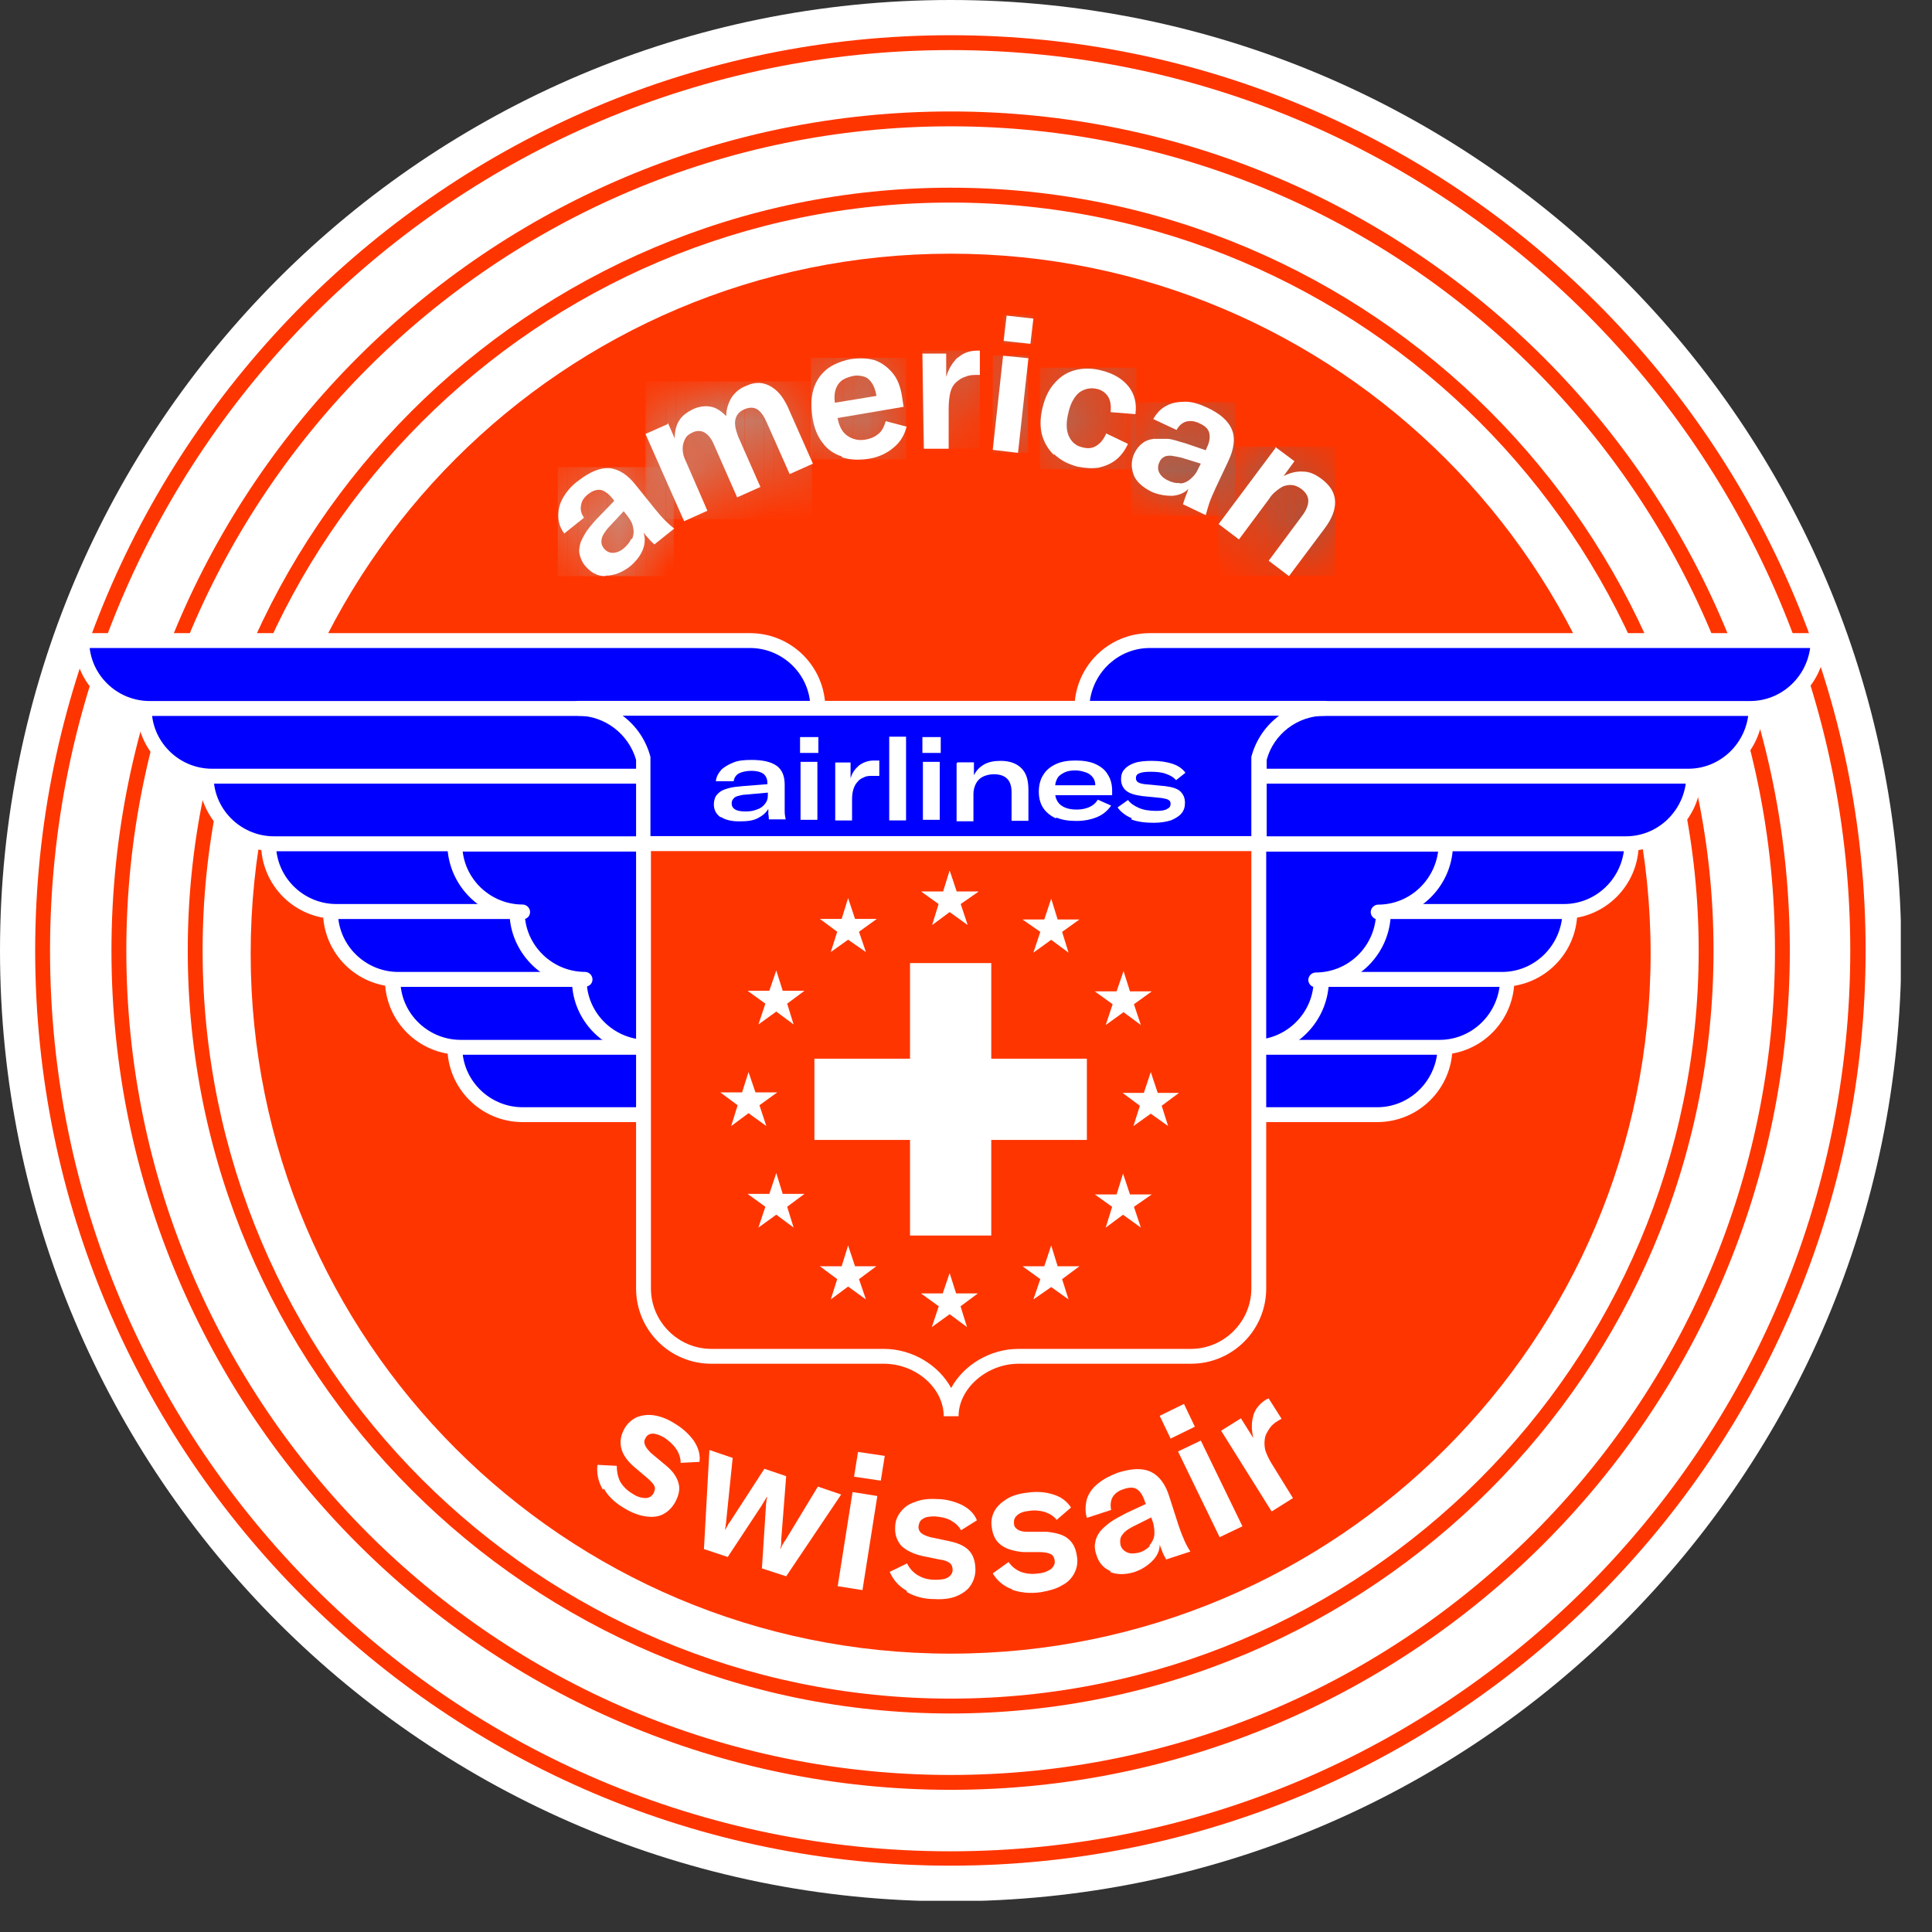 <svg width="39" height="39" viewBox="0 0 39 39" fill="none" xmlns="http://www.w3.org/2000/svg">
<rect x="0" y="0" width="39" height="39" fill="#333333" stroke="none"/>
<g clip-path="url('#clip0_2195_13302')">
<path d="M19.19 38.38C29.788 38.38 38.38 29.788 38.38 19.19C38.38 8.592 29.788 0 19.19 0C8.592 0 0 8.592 0 19.19C0 29.788 8.592 38.38 19.19 38.38Z" fill="white"></path>
<path d="M19.19 34.589C10.7 34.589 3.79 27.679 3.79 19.189C3.79 10.699 10.69 3.789 19.19 3.789C27.69 3.789 34.59 10.699 34.59 19.189C34.59 27.679 27.68 34.589 19.19 34.589ZM19.19 4.089C10.86 4.089 4.09 10.859 4.09 19.189C4.09 27.519 10.86 34.289 19.19 34.289C27.52 34.289 34.29 27.519 34.29 19.189C34.29 10.859 27.52 4.089 19.19 4.089Z" fill="#FF3500"></path>
<path d="M19.19 36.13C9.85 36.13 2.25 28.53 2.25 19.19C2.25 9.85 9.85 2.25 19.19 2.25C28.53 2.25 36.13 9.85 36.13 19.19C36.13 28.53 28.53 36.13 19.19 36.13ZM19.19 2.55C10.01 2.55 2.55 10.01 2.55 19.19C2.55 28.37 10.01 35.83 19.19 35.83C28.37 35.83 35.83 28.37 35.83 19.19C35.83 10.01 28.36 2.55 19.19 2.55Z" fill="#FF3500"></path>
<path d="M19.19 37.661C9 37.661 0.71 29.371 0.71 19.191C0.71 9.011 9 0.711 19.19 0.711C29.38 0.711 37.66 9.001 37.66 19.181C37.66 29.361 29.37 37.661 19.19 37.661ZM19.19 1.011C9.17 1.011 1.01 9.171 1.01 19.191C1.01 29.211 9.16 37.371 19.18 37.371C29.2 37.371 37.35 29.221 37.35 19.191C37.35 9.161 29.21 1.011 19.19 1.011Z" fill="#FF3500"></path>
<path d="M19.19 33.381C26.994 33.381 33.32 27.055 33.32 19.251C33.32 11.447 26.994 5.121 19.19 5.121C11.386 5.121 5.06 11.447 5.06 19.251C5.06 27.055 11.386 33.381 19.19 33.381Z" fill="#FF3500"></path>
<mask id="mask0_2195_13302" style="mask-type: luminance" maskUnits="userSpaceOnUse" x="11" y="9" width="3" height="3">
<path d="M12.21 11.63C12.05 11.63 11.92 11.55 11.81 11.42C11.75 11.35 11.72 11.27 11.7 11.19C11.68 11.11 11.7 11.03 11.72 10.95C11.75 10.88 11.79 10.8 11.85 10.71C11.91 10.63 11.99 10.53 12.1 10.42L12.4 10.11L12.37 10.07C12.29 9.97 12.21 9.91 12.13 9.89C12.05 9.88 11.97 9.9 11.88 9.97C11.79 10.04 11.74 10.11 11.73 10.2C11.71 10.28 11.73 10.37 11.79 10.45L11.39 10.77C11.31 10.66 11.27 10.54 11.27 10.41C11.27 10.28 11.3 10.16 11.37 10.04C11.44 9.92 11.54 9.8 11.68 9.7C11.91 9.52 12.12 9.44 12.3 9.45C12.49 9.47 12.67 9.58 12.84 9.8L13.21 10.26C13.29 10.36 13.36 10.44 13.43 10.51C13.5 10.58 13.56 10.63 13.61 10.67L13.21 10.99C13.21 10.99 13.13 10.92 13.1 10.88C13.06 10.84 13.03 10.8 12.99 10.75C13.03 10.87 13.02 10.99 12.97 11.11C12.92 11.23 12.83 11.34 12.71 11.44C12.55 11.56 12.39 11.62 12.23 11.62L12.21 11.63ZM12.76 10.88C12.79 10.81 12.8 10.73 12.78 10.65C12.77 10.57 12.73 10.5 12.67 10.42L12.59 10.32L12.31 10.62C12.25 10.68 12.21 10.74 12.18 10.79C12.15 10.84 12.14 10.89 12.14 10.94C12.14 10.99 12.16 11.03 12.19 11.07C12.24 11.13 12.3 11.16 12.37 11.16C12.44 11.16 12.52 11.13 12.59 11.07C12.66 11.01 12.71 10.95 12.74 10.88H12.76Z" fill="white"></path>
</mask>
<g mask="url('#mask0_2195_13302')">
<path d="M12.25 10.32H12.15V11.16H12.25V10.32Z" fill="#B4B3B3"></path>
<path d="M12.45 10.32H12.25V11.16H12.45V10.32Z" fill="#B3B2B2"></path>
<path d="M12.65 10.32H12.45V11.16H12.65V10.32Z" fill="#B2B1B1"></path>
<path d="M12.8 10.32H12.65V11.16H12.8V10.32Z" fill="#B1B0B0"></path>
<path d="M11.46 9.43H11.26V11.63H11.46V9.43Z" fill="#B8B7B7"></path>
<path d="M11.66 9.43H11.46V11.63H11.66V9.43Z" fill="#B7B6B6"></path>
<path d="M11.86 9.43H11.66V11.63H11.86V9.43Z" fill="#B6B5B5"></path>
<path d="M12.06 9.43H11.86V11.63H12.06V9.43Z" fill="#B5B4B4"></path>
<path d="M12.25 9.43H12.05V11.63H12.25V9.43Z" fill="#B4B3B3"></path>
<path d="M12.45 9.43H12.25V11.63H12.45V9.43Z" fill="#B3B2B2"></path>
<path d="M12.65 9.43H12.45V11.63H12.65V9.43Z" fill="#B2B1B1"></path>
<path d="M12.85 9.43H12.65V11.63H12.85V9.43Z" fill="#B1B0B0"></path>
<path d="M13.05 9.43H12.85V11.63H13.05V9.43Z" fill="#B0AFAF"></path>
<path d="M13.25 9.43H13.05V11.63H13.25V9.43Z" fill="#AFAEAE"></path>
<path d="M13.44 9.43H13.24V11.63H13.44V9.43Z" fill="#AEADAD"></path>
<path d="M13.6 9.43H13.44V11.63H13.6V9.43Z" fill="#ADACAC"></path>
</g>
<mask id="mask1_2195_13302" style="mask-type: luminance" maskUnits="userSpaceOnUse" x="13" y="7" width="4" height="4">
<path d="M13.48 8.53L13.62 8.85C13.62 8.7 13.65 8.58 13.71 8.49C13.77 8.39 13.87 8.32 13.99 8.26C14.12 8.2 14.24 8.19 14.35 8.21C14.46 8.23 14.56 8.3 14.66 8.4C14.66 8.25 14.71 8.12 14.77 8.02C14.84 7.92 14.93 7.84 15.06 7.79C15.23 7.71 15.39 7.71 15.54 7.79C15.69 7.87 15.8 8 15.9 8.21L16.41 9.36L15.94 9.57L15.47 8.51C15.41 8.38 15.35 8.3 15.28 8.26C15.21 8.22 15.13 8.22 15.03 8.26C14.96 8.29 14.91 8.33 14.88 8.38C14.85 8.43 14.83 8.5 14.84 8.57C14.84 8.64 14.87 8.72 14.9 8.81L15.35 9.83L14.88 10.04L14.41 8.97C14.36 8.85 14.29 8.77 14.22 8.73C14.15 8.69 14.06 8.69 13.98 8.73C13.91 8.76 13.86 8.8 13.83 8.86C13.8 8.92 13.78 8.98 13.78 9.06C13.78 9.14 13.8 9.22 13.84 9.3L14.28 10.31L13.81 10.521L13.03 8.76L13.48 8.56V8.53Z" fill="white"></path>
</mask>
<g mask="url('#mask1_2195_13302')">
<path d="M13.05 7.699H13.03V10.479H13.05V7.699Z" fill="#B0AFAF"></path>
<path d="M13.25 7.699H13.05V10.479H13.25V7.699Z" fill="#AFAEAE"></path>
<path d="M13.44 7.699H13.24V10.479H13.44V7.699Z" fill="#AEADAD"></path>
<path d="M13.64 7.699H13.44V10.479H13.64V7.699Z" fill="#ADACAC"></path>
<path d="M13.84 7.699H13.64V10.479H13.84V7.699Z" fill="#ACABAB"></path>
<path d="M14.04 7.699H13.84V10.479H14.04V7.699Z" fill="#ABAAAA"></path>
<path d="M14.24 7.699H14.04V10.479H14.24V7.699Z" fill="#AAA9A9"></path>
<path d="M14.43 7.699H14.23V10.479H14.43V7.699Z" fill="#A9A8A8"></path>
<path d="M14.63 7.699H14.43V10.479H14.63V7.699Z" fill="#A8A7A7"></path>
<path d="M14.83 7.699H14.63V10.479H14.83V7.699Z" fill="#A7A6A6"></path>
<path d="M15.03 7.699H14.83V10.479H15.03V7.699Z" fill="#A6A5A5"></path>
<path d="M15.23 7.699H15.03V10.479H15.23V7.699Z" fill="#A5A4A4"></path>
<path d="M15.42 7.699H15.22V10.479H15.42V7.699Z" fill="#A4A3A3"></path>
<path d="M15.62 7.699H15.42V10.479H15.62V7.699Z" fill="#A3A2A2"></path>
<path d="M15.82 7.699H15.62V10.479H15.82V7.699Z" fill="#A2A1A1"></path>
<path d="M16.02 7.699H15.82V10.479H16.02V7.699Z" fill="#A1A0A0"></path>
<path d="M16.22 7.699H16.02V10.479H16.22V7.699Z" fill="#A09F9F"></path>
<path d="M16.39 7.699H16.21V10.479H16.39V7.699Z" fill="#9F9E9E"></path>
</g>
<mask id="mask2_2195_13302" style="mask-type: luminance" maskUnits="userSpaceOnUse" x="16" y="7" width="3" height="3">
<path d="M16.99 9.212C16.83 9.162 16.7 9.072 16.6 8.932C16.5 8.802 16.43 8.632 16.4 8.422C16.37 8.212 16.37 8.032 16.42 7.862C16.47 7.692 16.56 7.562 16.68 7.462C16.8 7.362 16.97 7.292 17.16 7.252C17.35 7.222 17.52 7.232 17.66 7.272C17.8 7.322 17.92 7.412 18.02 7.532C18.12 7.652 18.18 7.812 18.21 8.012L18.24 8.212L16.77 8.462L16.72 8.152L17.69 7.992V7.972C17.67 7.872 17.64 7.792 17.6 7.732C17.56 7.672 17.51 7.622 17.44 7.602C17.37 7.582 17.29 7.572 17.21 7.592C17.12 7.612 17.04 7.642 16.98 7.692C16.92 7.742 16.88 7.812 16.86 7.892C16.84 7.972 16.84 8.062 16.86 8.172L16.91 8.452C16.93 8.552 16.96 8.632 17.01 8.702C17.06 8.772 17.13 8.822 17.21 8.852C17.29 8.882 17.38 8.892 17.48 8.872C17.59 8.852 17.67 8.812 17.74 8.752C17.81 8.692 17.85 8.602 17.88 8.502L18.3 8.612C18.26 8.782 18.17 8.932 18.03 9.042C17.9 9.152 17.73 9.232 17.53 9.262C17.33 9.292 17.15 9.282 17 9.232L16.99 9.212Z" fill="white"></path>
</mask>
<g mask="url('#mask2_2195_13302')">
<path d="M16.42 7.223H16.37V9.273H16.42V7.223Z" fill="#9F9E9E"></path>
<path d="M16.61 7.223H16.41V9.273H16.61V7.223Z" fill="#9E9D9D"></path>
<path d="M16.81 7.223H16.61V9.273H16.81V7.223Z" fill="#9D9C9C"></path>
<path d="M17.01 7.223H16.81V9.273H17.01V7.223Z" fill="#9C9B9B"></path>
<path d="M17.21 7.223H17.01V9.273H17.21V7.223Z" fill="#9B9A9A"></path>
<path d="M17.41 7.223H17.21V9.273H17.41V7.223Z" fill="#9A9999"></path>
<path d="M17.6 7.223H17.4V9.273H17.6V7.223Z" fill="#999898"></path>
<path d="M17.8 7.223H17.6V9.273H17.8V7.223Z" fill="#989797"></path>
<path d="M18 7.223H17.8V9.273H18V7.223Z" fill="#979696"></path>
<path d="M18.2 7.223H18V9.273H18.2V7.223Z" fill="#969595"></path>
<path d="M18.29 7.223H18.2V9.273H18.29V7.223Z" fill="#959494"></path>
</g>
<mask id="mask3_2195_13302" style="mask-type: luminance" maskUnits="userSpaceOnUse" x="18" y="7" width="2" height="3">
<path d="M19.34 7.218C19.44 7.128 19.57 7.078 19.73 7.078C19.75 7.078 19.77 7.078 19.78 7.078V7.568C19.78 7.568 19.72 7.568 19.7 7.568C19.62 7.568 19.54 7.578 19.48 7.608C19.41 7.628 19.36 7.668 19.31 7.708C19.24 7.768 19.2 7.848 19.18 7.938C19.16 8.028 19.15 8.138 19.15 8.258V9.058H18.65L18.62 7.138H19.1V7.608C19.15 7.438 19.23 7.318 19.33 7.218H19.34Z" fill="white"></path>
</mask>
<g mask="url('#mask3_2195_13302')">
<path d="M18.79 7.078H18.62V9.058H18.79V7.078Z" fill="#939292"></path>
<path d="M18.99 7.078H18.79V9.058H18.99V7.078Z" fill="#929191"></path>
<path d="M19.19 7.078H18.99V9.058H19.19V7.078Z" fill="#919090"></path>
<path d="M19.39 7.078H19.19V9.058H19.39V7.078Z" fill="#908E8F"></path>
<path d="M19.58 7.078H19.38V9.058H19.58V7.078Z" fill="#8F8D8E"></path>
<path d="M19.78 7.078H19.58V9.058H19.78V7.078Z" fill="#8E8C8D"></path>
</g>
<mask id="mask4_2195_13302" style="mask-type: luminance" maskUnits="userSpaceOnUse" x="20" y="6" width="1" height="4">
<path d="M20.25 7.181L20.76 7.231L20.55 9.141L20.04 9.081L20.25 7.171V7.181ZM20.32 6.371L20.86 6.431L20.8 6.941L20.26 6.881L20.32 6.371Z" fill="white"></path>
</mask>
<g mask="url('#mask4_2195_13302')">
<path d="M20.38 6.359H20.26V6.929H20.38V6.359Z" fill="#8B898A"></path>
<path d="M20.58 6.359H20.38V6.929H20.58V6.359Z" fill="#8A8889"></path>
<path d="M20.77 6.359H20.57V6.929H20.77V6.359Z" fill="#898788"></path>
<path d="M20.85 6.359H20.77V6.929H20.85V6.359Z" fill="#888687"></path>
<path d="M20.18 7.18H20.04V9.14H20.18V7.18Z" fill="#8C8A8B"></path>
<path d="M20.38 7.18H20.18V9.14H20.38V7.18Z" fill="#8B898A"></path>
<path d="M20.58 7.18H20.38V9.14H20.58V7.18Z" fill="#8A8889"></path>
<path d="M20.75 7.18H20.57V9.14H20.75V7.18Z" fill="#898788"></path>
</g>
<mask id="mask5_2195_13302" style="mask-type: luminance" maskUnits="userSpaceOnUse" x="21" y="7" width="2" height="3">
<path d="M21.27 9.18C21.15 9.06 21.07 8.92 21.03 8.76C20.99 8.59 21 8.41 21.05 8.21C21.1 8.01 21.18 7.85 21.3 7.72C21.42 7.59 21.55 7.51 21.71 7.47C21.87 7.43 22.05 7.43 22.24 7.48C22.48 7.54 22.66 7.65 22.78 7.8C22.9 7.95 22.95 8.14 22.92 8.36L22.42 8.32C22.43 8.2 22.42 8.09 22.37 8.01C22.32 7.93 22.24 7.87 22.14 7.85C22.01 7.82 21.89 7.85 21.79 7.92C21.69 8 21.61 8.14 21.57 8.32C21.52 8.51 21.52 8.67 21.57 8.79C21.62 8.91 21.71 9 21.85 9.03C21.96 9.06 22.05 9.05 22.13 9C22.21 8.95 22.28 8.87 22.33 8.75L22.77 8.96C22.71 9.09 22.63 9.2 22.53 9.28C22.43 9.36 22.31 9.41 22.18 9.44C22.05 9.46 21.9 9.45 21.75 9.42C21.56 9.37 21.41 9.29 21.28 9.17L21.27 9.18Z" fill="white"></path>
</mask>
<g mask="url('#mask5_2195_13302')">
<path d="M21.17 7.422H20.99V9.472H21.17V7.422Z" fill="#878586"></path>
<path d="M21.37 7.422H21.17V9.472H21.37V7.422Z" fill="#868485"></path>
<path d="M21.57 7.422H21.37V9.472H21.57V7.422Z" fill="#858384"></path>
<path d="M21.76 7.422H21.56V9.472H21.76V7.422Z" fill="#848283"></path>
<path d="M21.96 7.422H21.76V9.472H21.96V7.422Z" fill="#838182"></path>
<path d="M22.16 7.422H21.96V9.472H22.16V7.422Z" fill="#828081"></path>
<path d="M22.36 7.422H22.16V9.472H22.36V7.422Z" fill="#817F80"></path>
<path d="M22.56 7.422H22.36V9.472H22.56V7.422Z" fill="#807E7F"></path>
<path d="M22.75 7.422H22.55V9.472H22.75V7.422Z" fill="#7F7D7E"></path>
<path d="M22.94 7.422H22.75V9.472H22.94V7.422Z" fill="#7E7C7D"></path>
</g>
<mask id="mask6_2195_13302" style="mask-type: luminance" maskUnits="userSpaceOnUse" x="22" y="8" width="3" height="3">
<path d="M22.89 9.599C22.83 9.449 22.83 9.299 22.9 9.149C22.94 9.069 22.99 8.999 23.06 8.949C23.12 8.899 23.2 8.869 23.29 8.859C23.37 8.859 23.46 8.859 23.56 8.859C23.66 8.859 23.78 8.909 23.93 8.949L24.34 9.089L24.36 9.039C24.42 8.919 24.43 8.819 24.41 8.739C24.39 8.659 24.33 8.599 24.22 8.549C24.12 8.499 24.03 8.489 23.95 8.509C23.87 8.529 23.8 8.589 23.75 8.679L23.28 8.459C23.35 8.339 23.43 8.249 23.55 8.189C23.66 8.129 23.79 8.109 23.93 8.109C24.07 8.109 24.22 8.159 24.37 8.229C24.63 8.349 24.8 8.499 24.87 8.679C24.94 8.849 24.91 9.069 24.79 9.319L24.54 9.849C24.49 9.959 24.44 10.069 24.41 10.159C24.38 10.249 24.36 10.329 24.34 10.399L23.88 10.179C23.88 10.179 23.91 10.079 23.93 10.029C23.95 9.979 23.97 9.929 23.99 9.869C23.9 9.959 23.79 9.999 23.66 10.009C23.53 10.009 23.39 9.989 23.25 9.929C23.07 9.839 22.94 9.729 22.88 9.579L22.89 9.599ZM23.81 9.759C23.89 9.759 23.96 9.729 24.02 9.679C24.08 9.629 24.14 9.569 24.18 9.479L24.24 9.359L23.85 9.239C23.77 9.219 23.7 9.209 23.64 9.199C23.58 9.199 23.53 9.199 23.49 9.229C23.45 9.249 23.42 9.289 23.4 9.339C23.37 9.409 23.37 9.479 23.4 9.539C23.43 9.599 23.49 9.659 23.58 9.699C23.66 9.739 23.74 9.759 23.82 9.749L23.81 9.759Z" fill="white"></path>
</mask>
<g mask="url('#mask6_2195_13302')">
<path d="M23.55 9.211H23.36V9.771H23.55V9.211Z" fill="#7B797A"></path>
<path d="M23.75 9.211H23.55V9.771H23.75V9.211Z" fill="#7A7879"></path>
<path d="M23.94 9.211H23.74V9.771H23.94V9.211Z" fill="#797778"></path>
<path d="M24.14 9.211H23.94V9.771H24.14V9.211Z" fill="#787677"></path>
<path d="M24.23 9.211H24.14V9.771H24.23V9.211Z" fill="#777576"></path>
<path d="M22.95 8.121H22.83V10.411H22.95V8.121Z" fill="#7E7C7D"></path>
<path d="M23.15 8.121H22.95V10.411H23.15V8.121Z" fill="#7D7B7C"></path>
<path d="M23.35 8.121H23.15V10.411H23.35V8.121Z" fill="#7C7A7B"></path>
<path d="M23.55 8.121H23.35V10.411H23.55V8.121Z" fill="#7B797A"></path>
<path d="M23.75 8.121H23.55V10.411H23.75V8.121Z" fill="#7A7879"></path>
<path d="M23.94 8.121H23.74V10.411H23.94V8.121Z" fill="#797778"></path>
<path d="M24.14 8.121H23.94V10.411H24.14V8.121Z" fill="#787677"></path>
<path d="M24.34 8.121H24.14V10.411H24.34V8.121Z" fill="#777576"></path>
<path d="M24.54 8.121H24.34V10.411H24.54V8.121Z" fill="#767475"></path>
<path d="M24.74 8.121H24.54V10.411H24.74V8.121Z" fill="#757374"></path>
<path d="M24.93 8.121H24.73V10.411H24.93V8.121Z" fill="#747273"></path>
</g>
<mask id="mask7_2195_13302" style="mask-type: luminance" maskUnits="userSpaceOnUse" x="24" y="9" width="3" height="3">
<path d="M25.74 9.02L26.13 9.31L25.91 9.61C26.05 9.54 26.18 9.51 26.31 9.52C26.44 9.52 26.56 9.58 26.68 9.67C26.85 9.8 26.94 9.94 26.95 10.11C26.96 10.28 26.89 10.47 26.73 10.68L26.02 11.63L25.61 11.319L26.28 10.419C26.37 10.3 26.41 10.2 26.41 10.11C26.41 10.02 26.36 9.94 26.27 9.87C26.2 9.82 26.13 9.79 26.05 9.79C25.97 9.79 25.9 9.81 25.83 9.86C25.76 9.91 25.68 9.97 25.62 10.069L25.01 10.889L24.6 10.579L25.75 9.04L25.74 9.02Z" fill="white"></path>
</mask>
<g mask="url('#mask7_2195_13302')">
<path d="M24.73 9.02H24.59V11.62H24.73V9.02Z" fill="#757374"></path>
<path d="M24.93 9.02H24.73V11.62H24.93V9.02Z" fill="#747273"></path>
<path d="M25.13 9.02H24.93V11.62H25.13V9.02Z" fill="#737172"></path>
<path d="M25.33 9.02H25.13V11.62H25.33V9.02Z" fill="#727071"></path>
<path d="M25.53 9.02H25.33V11.62H25.53V9.02Z" fill="#716F70"></path>
<path d="M25.73 9.02H25.53V11.62H25.73V9.02Z" fill="#706E6F"></path>
<path d="M25.92 9.02H25.72V11.62H25.92V9.02Z" fill="#6F6D6E"></path>
<path d="M26.12 9.02H25.92V11.62H26.12V9.02Z" fill="#6E6C6D"></path>
<path d="M26.32 9.02H26.12V11.62H26.32V9.02Z" fill="#6D6B6C"></path>
<path d="M26.52 9.02H26.32V11.62H26.52V9.02Z" fill="#6C6A6B"></path>
<path d="M26.72 9.02H26.52V11.62H26.72V9.02Z" fill="#6B696A"></path>
<path d="M26.92 9.02H26.72V11.62H26.92V9.02Z" fill="#6A6869"></path>
<path d="M26.95 9.02H26.91V11.62H26.95V9.02Z" fill="#696768"></path>
</g>
<path d="M12.21 11.63C12.05 11.63 11.92 11.55 11.81 11.42C11.75 11.35 11.72 11.27 11.7 11.19C11.68 11.11 11.7 11.03 11.72 10.95C11.75 10.88 11.79 10.8 11.85 10.71C11.91 10.63 11.99 10.53 12.1 10.42L12.4 10.11L12.37 10.07C12.29 9.97 12.21 9.91 12.13 9.89C12.05 9.88 11.97 9.9 11.88 9.97C11.79 10.04 11.74 10.11 11.73 10.2C11.71 10.28 11.73 10.37 11.79 10.45L11.39 10.77C11.31 10.66 11.27 10.54 11.27 10.41C11.27 10.28 11.3 10.16 11.37 10.04C11.44 9.92 11.54 9.8 11.68 9.7C11.91 9.52 12.12 9.44 12.3 9.45C12.49 9.47 12.67 9.58 12.84 9.8L13.21 10.26C13.29 10.36 13.36 10.44 13.43 10.51C13.5 10.58 13.56 10.63 13.61 10.67L13.21 10.99C13.21 10.99 13.13 10.92 13.1 10.88C13.06 10.84 13.03 10.8 12.99 10.75C13.03 10.87 13.02 10.99 12.97 11.11C12.92 11.23 12.83 11.34 12.71 11.44C12.55 11.56 12.39 11.62 12.23 11.62L12.21 11.63ZM12.76 10.88C12.79 10.81 12.8 10.73 12.78 10.65C12.77 10.57 12.73 10.5 12.67 10.42L12.59 10.32L12.31 10.62C12.25 10.68 12.21 10.74 12.18 10.79C12.15 10.84 12.14 10.89 12.14 10.94C12.14 10.99 12.16 11.03 12.19 11.07C12.24 11.13 12.3 11.16 12.37 11.16C12.44 11.16 12.52 11.13 12.59 11.07C12.66 11.01 12.71 10.95 12.74 10.88H12.76Z" fill="white"></path>
<path d="M13.48 8.53L13.62 8.85C13.62 8.7 13.65 8.58 13.71 8.49C13.77 8.39 13.87 8.32 13.99 8.26C14.12 8.2 14.24 8.19 14.35 8.21C14.46 8.23 14.56 8.3 14.66 8.4C14.66 8.25 14.71 8.12 14.77 8.02C14.84 7.92 14.93 7.84 15.06 7.79C15.23 7.71 15.39 7.71 15.54 7.79C15.69 7.87 15.8 8 15.9 8.21L16.41 9.36L15.94 9.57L15.47 8.51C15.41 8.38 15.35 8.3 15.28 8.26C15.21 8.22 15.13 8.22 15.03 8.26C14.96 8.29 14.91 8.33 14.88 8.38C14.85 8.43 14.83 8.5 14.84 8.57C14.84 8.64 14.87 8.72 14.9 8.81L15.35 9.83L14.88 10.04L14.41 8.97C14.36 8.85 14.29 8.77 14.22 8.73C14.15 8.69 14.06 8.69 13.98 8.73C13.91 8.76 13.86 8.8 13.83 8.86C13.8 8.92 13.78 8.98 13.78 9.06C13.78 9.14 13.8 9.22 13.84 9.3L14.28 10.31L13.81 10.521L13.03 8.76L13.48 8.56V8.53Z" fill="white"></path>
<path d="M16.99 9.212C16.83 9.162 16.7 9.072 16.6 8.932C16.5 8.802 16.43 8.632 16.4 8.422C16.37 8.212 16.37 8.032 16.42 7.862C16.47 7.692 16.56 7.562 16.68 7.462C16.8 7.362 16.97 7.292 17.16 7.252C17.35 7.222 17.52 7.232 17.66 7.272C17.8 7.322 17.92 7.412 18.02 7.532C18.12 7.652 18.18 7.812 18.21 8.012L18.24 8.212L16.77 8.462L16.72 8.152L17.69 7.992V7.972C17.67 7.872 17.64 7.792 17.6 7.732C17.56 7.672 17.51 7.622 17.44 7.602C17.37 7.582 17.29 7.572 17.21 7.592C17.12 7.612 17.04 7.642 16.98 7.692C16.92 7.742 16.88 7.812 16.86 7.892C16.84 7.972 16.84 8.062 16.86 8.172L16.91 8.452C16.93 8.552 16.96 8.632 17.01 8.702C17.06 8.772 17.13 8.822 17.21 8.852C17.29 8.882 17.38 8.892 17.48 8.872C17.59 8.852 17.67 8.812 17.74 8.752C17.81 8.692 17.85 8.602 17.88 8.502L18.3 8.612C18.26 8.782 18.17 8.932 18.03 9.042C17.9 9.152 17.73 9.232 17.53 9.262C17.33 9.292 17.15 9.282 17 9.232L16.99 9.212Z" fill="white"></path>
<path d="M19.34 7.218C19.44 7.128 19.57 7.078 19.73 7.078C19.75 7.078 19.77 7.078 19.78 7.078V7.568C19.78 7.568 19.72 7.568 19.7 7.568C19.62 7.568 19.54 7.578 19.48 7.608C19.41 7.628 19.36 7.668 19.31 7.708C19.24 7.768 19.2 7.848 19.18 7.938C19.16 8.028 19.15 8.138 19.15 8.258V9.058H18.65L18.62 7.138H19.1V7.608C19.15 7.438 19.23 7.318 19.33 7.218H19.34Z" fill="white"></path>
<path d="M20.25 7.181L20.76 7.231L20.55 9.141L20.04 9.081L20.25 7.171V7.181ZM20.32 6.371L20.86 6.431L20.8 6.941L20.26 6.881L20.32 6.371Z" fill="white"></path>
<path d="M21.27 9.18C21.15 9.06 21.07 8.92 21.03 8.76C20.99 8.59 21 8.41 21.05 8.21C21.1 8.01 21.18 7.85 21.3 7.72C21.42 7.59 21.55 7.51 21.71 7.47C21.87 7.43 22.05 7.43 22.24 7.48C22.48 7.54 22.66 7.65 22.78 7.8C22.9 7.95 22.95 8.14 22.92 8.36L22.42 8.32C22.43 8.2 22.42 8.09 22.37 8.01C22.32 7.93 22.24 7.87 22.14 7.85C22.01 7.82 21.89 7.85 21.79 7.92C21.69 8 21.61 8.14 21.57 8.32C21.52 8.51 21.52 8.67 21.57 8.79C21.62 8.91 21.71 9 21.85 9.03C21.96 9.06 22.05 9.05 22.13 9C22.21 8.95 22.28 8.87 22.33 8.75L22.77 8.96C22.71 9.09 22.63 9.2 22.53 9.28C22.43 9.36 22.31 9.41 22.18 9.44C22.05 9.46 21.9 9.45 21.75 9.42C21.56 9.37 21.41 9.29 21.28 9.17L21.27 9.18Z" fill="white"></path>
<path d="M22.89 9.599C22.83 9.449 22.83 9.299 22.9 9.149C22.94 9.069 22.99 8.999 23.06 8.949C23.12 8.899 23.2 8.869 23.29 8.859C23.37 8.859 23.46 8.859 23.56 8.859C23.66 8.859 23.78 8.909 23.93 8.949L24.34 9.089L24.36 9.039C24.42 8.919 24.43 8.819 24.41 8.739C24.39 8.659 24.33 8.599 24.22 8.549C24.12 8.499 24.03 8.489 23.95 8.509C23.87 8.529 23.8 8.589 23.75 8.679L23.28 8.459C23.35 8.339 23.43 8.249 23.55 8.189C23.66 8.129 23.79 8.109 23.93 8.109C24.07 8.109 24.22 8.159 24.37 8.229C24.63 8.349 24.8 8.499 24.87 8.679C24.94 8.849 24.91 9.069 24.79 9.319L24.54 9.849C24.49 9.959 24.44 10.069 24.41 10.159C24.38 10.249 24.36 10.329 24.34 10.399L23.88 10.179C23.88 10.179 23.91 10.079 23.93 10.029C23.95 9.979 23.97 9.929 23.99 9.869C23.9 9.959 23.79 9.999 23.66 10.009C23.53 10.009 23.39 9.989 23.25 9.929C23.07 9.839 22.94 9.729 22.88 9.579L22.89 9.599ZM23.81 9.759C23.89 9.759 23.96 9.729 24.02 9.679C24.08 9.629 24.14 9.569 24.18 9.479L24.24 9.359L23.85 9.239C23.77 9.219 23.7 9.209 23.64 9.199C23.58 9.199 23.53 9.199 23.49 9.229C23.45 9.249 23.42 9.289 23.4 9.339C23.37 9.409 23.37 9.479 23.4 9.539C23.43 9.599 23.49 9.659 23.58 9.699C23.66 9.739 23.74 9.759 23.82 9.749L23.81 9.759Z" fill="white"></path>
<path d="M25.74 9.02L26.13 9.31L25.91 9.61C26.05 9.54 26.18 9.51 26.31 9.52C26.44 9.52 26.56 9.58 26.68 9.67C26.85 9.8 26.94 9.94 26.95 10.11C26.96 10.28 26.89 10.47 26.73 10.68L26.02 11.63L25.61 11.319L26.28 10.419C26.37 10.3 26.41 10.2 26.41 10.11C26.41 10.02 26.36 9.94 26.27 9.87C26.2 9.82 26.13 9.79 26.05 9.79C25.97 9.79 25.9 9.81 25.83 9.86C25.76 9.91 25.68 9.97 25.62 10.069L25.01 10.889L24.6 10.579L25.75 9.04L25.74 9.02Z" fill="white"></path>
<path d="M12.17 30.07C12.08 29.92 12.04 29.75 12.06 29.57L12.45 29.59C12.45 29.7 12.47 29.81 12.52 29.91C12.58 30.01 12.66 30.09 12.78 30.16C12.87 30.22 12.96 30.24 13.03 30.24C13.1 30.24 13.15 30.21 13.19 30.15C13.22 30.09 13.23 30.04 13.21 30C13.19 29.95 13.14 29.9 13.06 29.83L12.8 29.61C12.66 29.49 12.57 29.36 12.54 29.23C12.51 29.1 12.53 28.97 12.61 28.83C12.67 28.73 12.75 28.66 12.85 28.61C12.95 28.57 13.07 28.55 13.2 28.57C13.33 28.59 13.47 28.64 13.61 28.73C13.78 28.83 13.91 28.95 14.01 29.09C14.1 29.23 14.14 29.37 14.12 29.51L13.74 29.53C13.74 29.43 13.71 29.34 13.65 29.25C13.59 29.16 13.51 29.09 13.41 29.02C13.32 28.97 13.24 28.94 13.18 28.94C13.11 28.94 13.06 28.97 13.03 29.03C13 29.08 13 29.12 13.02 29.17C13.04 29.22 13.08 29.27 13.14 29.33L13.44 29.58C13.59 29.7 13.67 29.83 13.7 29.95C13.73 30.07 13.7 30.2 13.62 30.34C13.56 30.44 13.48 30.52 13.38 30.57C13.28 30.62 13.16 30.63 13.03 30.61C12.9 30.59 12.76 30.54 12.61 30.45C12.42 30.34 12.28 30.21 12.19 30.05L12.17 30.07Z" fill="white"></path>
<path d="M14.32 29.27L14.79 29.43L14.66 30.7C14.66 30.7 14.66 30.739 14.65 30.77C14.65 30.79 14.65 30.82 14.64 30.84C14.64 30.86 14.64 30.88 14.63 30.899C14.63 30.899 14.67 30.829 14.69 30.79C14.7 30.77 14.71 30.75 14.73 30.73L15.43 29.649L15.87 29.799L15.77 31.079C15.77 31.079 15.77 31.13 15.77 31.149C15.77 31.189 15.76 31.23 15.75 31.279C15.75 31.279 15.77 31.239 15.78 31.22C15.78 31.2 15.8 31.18 15.81 31.16C15.82 31.14 15.83 31.119 15.85 31.099L16.51 30.009L16.98 30.169L15.87 31.82L15.38 31.66L15.46 30.43C15.46 30.43 15.46 30.36 15.47 30.32C15.47 30.279 15.48 30.25 15.49 30.22H15.48C15.48 30.22 15.45 30.27 15.43 30.299C15.41 30.329 15.39 30.369 15.37 30.399L14.69 31.43L14.21 31.27L14.32 29.279V29.27Z" fill="white"></path>
<path d="M17.21 30.119L17.71 30.199L17.41 32.099L16.91 32.019L17.21 30.119ZM17.32 29.309L17.86 29.389L17.78 29.889L17.24 29.809L17.32 29.309Z" fill="white"></path>
<path d="M18.3 32.11C18.14 32.02 18.03 31.89 17.96 31.73L18.31 31.56C18.36 31.66 18.43 31.74 18.53 31.8C18.63 31.86 18.74 31.89 18.88 31.89C18.99 31.89 19.08 31.88 19.14 31.84C19.2 31.8 19.23 31.75 19.23 31.69C19.23 31.63 19.21 31.58 19.17 31.55C19.13 31.52 19.06 31.49 18.96 31.48L18.62 31.41C18.44 31.37 18.3 31.3 18.2 31.21C18.11 31.11 18.06 30.98 18.07 30.83C18.07 30.71 18.11 30.61 18.18 30.52C18.25 30.43 18.34 30.36 18.47 30.32C18.59 30.27 18.74 30.25 18.9 30.26C19.1 30.26 19.27 30.31 19.42 30.38C19.57 30.46 19.67 30.56 19.72 30.69L19.4 30.89C19.35 30.8 19.28 30.74 19.19 30.69C19.1 30.64 18.99 30.62 18.87 30.61C18.77 30.61 18.68 30.62 18.63 30.66C18.57 30.69 18.55 30.75 18.54 30.82C18.54 30.87 18.56 30.92 18.6 30.95C18.64 30.98 18.7 31.01 18.78 31.03L19.16 31.11C19.35 31.15 19.48 31.21 19.57 31.31C19.65 31.4 19.69 31.53 19.69 31.69C19.69 31.81 19.65 31.92 19.59 32.01C19.53 32.1 19.43 32.17 19.31 32.22C19.19 32.27 19.04 32.29 18.87 32.28C18.65 32.28 18.47 32.23 18.31 32.14L18.3 32.11Z" fill="white"></path>
<path d="M20.43 32.081C20.26 32.021 20.13 31.911 20.04 31.761L20.36 31.531C20.42 31.621 20.51 31.691 20.61 31.731C20.72 31.771 20.84 31.781 20.97 31.761C21.08 31.751 21.16 31.711 21.22 31.671C21.27 31.621 21.3 31.571 21.29 31.501C21.28 31.431 21.25 31.391 21.21 31.371C21.17 31.351 21.09 31.331 20.99 31.331H20.65C20.46 31.311 20.32 31.271 20.21 31.191C20.1 31.111 20.04 30.991 20.02 30.831C20 30.711 20.02 30.611 20.07 30.511C20.12 30.411 20.21 30.331 20.32 30.261C20.43 30.191 20.57 30.151 20.74 30.131C20.94 30.101 21.12 30.121 21.27 30.171C21.43 30.221 21.54 30.311 21.62 30.431L21.33 30.681C21.27 30.601 21.18 30.551 21.09 30.521C20.99 30.491 20.88 30.481 20.76 30.501C20.66 30.511 20.58 30.541 20.53 30.591C20.48 30.631 20.46 30.691 20.47 30.761C20.47 30.811 20.5 30.851 20.55 30.881C20.6 30.911 20.66 30.921 20.74 30.921H21.13C21.32 30.941 21.47 30.981 21.56 31.061C21.66 31.141 21.72 31.261 21.74 31.421C21.76 31.541 21.74 31.651 21.69 31.751C21.64 31.851 21.56 31.941 21.44 32.001C21.33 32.071 21.18 32.111 21.01 32.141C20.79 32.171 20.6 32.151 20.43 32.091V32.081Z" fill="white"></path>
<path d="M22.43 31.721C22.28 31.66 22.18 31.55 22.13 31.381C22.1 31.291 22.09 31.21 22.11 31.131C22.12 31.05 22.16 30.98 22.21 30.91C22.26 30.851 22.33 30.791 22.41 30.73C22.49 30.671 22.61 30.61 22.74 30.541L23.13 30.36L23.11 30.311C23.07 30.18 23.01 30.101 22.95 30.061C22.89 30.02 22.79 30.02 22.68 30.061C22.58 30.09 22.5 30.151 22.46 30.221C22.42 30.291 22.41 30.381 22.43 30.48L21.94 30.64C21.9 30.511 21.91 30.381 21.94 30.261C21.98 30.14 22.05 30.041 22.16 29.951C22.27 29.86 22.4 29.791 22.56 29.73C22.84 29.64 23.06 29.631 23.23 29.71C23.4 29.791 23.53 29.96 23.61 30.23L23.79 30.791C23.83 30.91 23.87 31.011 23.91 31.101C23.95 31.191 23.99 31.261 24.03 31.32L23.54 31.48C23.54 31.48 23.49 31.39 23.47 31.34C23.45 31.291 23.43 31.241 23.41 31.18C23.41 31.3 23.36 31.41 23.26 31.511C23.16 31.61 23.05 31.68 22.91 31.73C22.72 31.791 22.55 31.791 22.4 31.73L22.43 31.721ZM23.2 31.201C23.25 31.14 23.29 31.07 23.3 31C23.31 30.921 23.3 30.84 23.28 30.75L23.24 30.631L22.88 30.811C22.8 30.851 22.74 30.89 22.7 30.93C22.66 30.971 22.63 31.011 22.62 31.05C22.61 31.09 22.61 31.14 22.62 31.191C22.64 31.261 22.69 31.311 22.76 31.34C22.83 31.37 22.91 31.36 23 31.34C23.09 31.311 23.15 31.27 23.21 31.21L23.2 31.201Z" fill="white"></path>
<path d="M23.41 28.58L23.9 28.34L24.12 28.8L23.63 29.04L23.41 28.58ZM23.78 29.3L24.24 29.08L25.08 30.81L24.62 31.03L23.78 29.3Z" fill="white"></path>
<path d="M25.3 28.57C25.34 28.441 25.43 28.331 25.56 28.25C25.58 28.241 25.6 28.23 25.61 28.23L25.87 28.64C25.87 28.64 25.81 28.671 25.8 28.68C25.73 28.721 25.67 28.77 25.63 28.831C25.59 28.89 25.56 28.941 25.54 29C25.52 29.09 25.52 29.18 25.54 29.27C25.57 29.36 25.61 29.451 25.68 29.561L26.1 30.241L25.67 30.511L24.65 28.881L25.05 28.631L25.3 29.03C25.26 28.86 25.26 28.71 25.3 28.581V28.57Z" fill="white"></path>
<path d="M27.8 22.499C28.56 22.499 29.17 21.889 29.17 21.129H21.84V22.499H27.8Z" fill="#0000FF"></path>
<path d="M27.8 22.651H21.84C21.76 22.651 21.69 22.581 21.69 22.5V21.131C21.69 21.05 21.76 20.98 21.84 20.98H29.17C29.25 20.98 29.32 21.05 29.32 21.131C29.32 21.971 28.64 22.651 27.8 22.651ZM21.99 22.351H27.8C28.42 22.351 28.93 21.881 29.01 21.28H21.99V22.351Z" fill="white"></path>
<path d="M29.06 21.14C29.82 21.14 30.43 20.529 30.43 19.77H21.85V21.14H29.07" fill="#0000FF"></path>
<path d="M29.06 21.291H21.84C21.76 21.291 21.69 21.221 21.69 21.141V19.771C21.69 19.691 21.76 19.621 21.84 19.621H30.42C30.5 19.621 30.57 19.691 30.57 19.771C30.57 20.611 29.89 21.291 29.05 21.291H29.06ZM21.99 20.991H29.06C29.68 20.991 30.19 20.521 30.27 19.921H22V20.991H21.99Z" fill="white"></path>
<path d="M30.31 19.768C31.07 19.768 31.68 19.158 31.68 18.398H21.84V19.768H30.31Z" fill="#0000FF"></path>
<path d="M30.32 19.92H21.85C21.77 19.92 21.7 19.85 21.7 19.77V18.4C21.7 18.32 21.77 18.25 21.85 18.25H31.69C31.77 18.25 31.84 18.32 31.84 18.4C31.84 19.24 31.16 19.92 30.32 19.92ZM22 19.62H30.32C30.94 19.62 31.45 19.15 31.53 18.55H22V19.62Z" fill="white"></path>
<path d="M31.57 18.401C32.33 18.401 32.94 17.791 32.94 17.031H21.85V18.401H31.58" fill="#0000FF"></path>
<path d="M31.57 18.549H21.84C21.76 18.549 21.69 18.479 21.69 18.399V17.029C21.69 16.949 21.76 16.879 21.84 16.879H32.93C33.01 16.879 33.08 16.949 33.08 17.029C33.08 17.869 32.4 18.549 31.56 18.549H31.57ZM21.99 18.249H31.57C32.19 18.249 32.7 17.779 32.78 17.179H22V18.249H21.99Z" fill="white"></path>
<path d="M29.17 17.029H19.18V21.13H25.29C26.05 21.13 26.66 20.52 26.66 19.759H26.55C27.31 19.759 27.92 19.149 27.92 18.39H27.81C28.57 18.39 29.18 17.779 29.18 17.02L29.17 17.029Z" fill="#0000FF"></path>
<path d="M25.3 21.291H19.19C19.11 21.291 19.04 21.221 19.04 21.141V17.041C19.04 16.961 19.11 16.891 19.19 16.891H29.18C29.26 16.891 29.33 16.961 29.33 17.041C29.33 17.791 28.78 18.411 28.07 18.541C28.01 19.231 27.49 19.791 26.82 19.911C26.75 20.691 26.1 21.301 25.31 21.301L25.3 21.291ZM19.34 20.991H25.3C25.92 20.991 26.44 20.521 26.51 19.921C26.45 19.901 26.41 19.841 26.41 19.781C26.41 19.701 26.48 19.631 26.56 19.631C27.18 19.631 27.7 19.161 27.77 18.551C27.71 18.531 27.67 18.471 27.67 18.411C27.67 18.331 27.74 18.261 27.82 18.261C28.44 18.261 28.95 17.791 29.03 17.191H19.35V20.991H19.34Z" fill="white"></path>
<path d="M32.82 17.03C33.58 17.03 34.19 16.42 34.19 15.66H21.84V17.03H32.82Z" fill="#0000FF"></path>
<path d="M32.82 17.182H21.84C21.76 17.182 21.69 17.112 21.69 17.032V15.662C21.69 15.582 21.76 15.512 21.84 15.512H34.19C34.27 15.512 34.34 15.582 34.34 15.662C34.34 16.502 33.66 17.182 32.82 17.182ZM21.99 16.882H32.82C33.44 16.882 33.95 16.412 34.03 15.812H21.99V16.882Z" fill="white"></path>
<path d="M34.08 15.671C34.84 15.671 35.45 15.061 35.45 14.301H21.85V15.671H34.09" fill="#0000FF"></path>
<path d="M34.08 15.818H21.84C21.76 15.818 21.69 15.748 21.69 15.668V14.298C21.69 14.218 21.76 14.148 21.84 14.148H35.44C35.52 14.148 35.59 14.218 35.59 14.298C35.59 15.138 34.91 15.818 34.07 15.818H34.08ZM21.99 15.518H34.08C34.7 15.518 35.21 15.048 35.29 14.448H22V15.518H21.99Z" fill="white"></path>
<path d="M27.75 12.93H23.21C22.45 12.93 21.84 13.54 21.84 14.3H35.33C36.09 14.3 36.7 13.69 36.7 12.93H27.75Z" fill="#0000FF"></path>
<path d="M35.33 14.451H21.84C21.76 14.451 21.69 14.381 21.69 14.301C21.69 13.461 22.37 12.781 23.21 12.781H36.7C36.78 12.781 36.85 12.851 36.85 12.931C36.85 13.771 36.17 14.451 35.33 14.451ZM22 14.151H35.33C35.95 14.151 36.46 13.681 36.54 13.081H23.21C22.59 13.081 22.08 13.551 22 14.151Z" fill="white"></path>
<path d="M10.55 22.499C9.79 22.499 9.18 21.889 9.18 21.129H16.51V22.499H10.55Z" fill="#0000FF"></path>
<path d="M16.51 22.651H10.55C9.71 22.651 9.03 21.971 9.03 21.131C9.03 21.05 9.1 20.98 9.18 20.98H16.51C16.59 20.98 16.66 21.05 16.66 21.131V22.5C16.66 22.581 16.59 22.651 16.51 22.651ZM9.34 21.28C9.41 21.881 9.93 22.351 10.55 22.351H16.36V21.28H9.34Z" fill="white"></path>
<path d="M9.3 21.14C8.54 21.14 7.93 20.529 7.93 19.77H16.51V21.14H9.29" fill="#0000FF"></path>
<path d="M16.51 21.291H9.29C8.45 21.291 7.77 20.611 7.77 19.771C7.77 19.691 7.84 19.621 7.92 19.621H16.5C16.58 19.621 16.65 19.691 16.65 19.771V21.141C16.65 21.221 16.58 21.291 16.5 21.291H16.51ZM8.09 19.921C8.16 20.521 8.68 20.991 9.3 20.991H16.37V19.921H8.1H8.09Z" fill="white"></path>
<path d="M8.04 19.768C7.28 19.768 6.67 19.158 6.67 18.398H16.51V19.768H8.04Z" fill="#0000FF"></path>
<path d="M16.51 19.92H8.04C7.2 19.92 6.52 19.24 6.52 18.4C6.52 18.32 6.59 18.25 6.67 18.25H16.51C16.59 18.25 16.66 18.32 16.66 18.4V19.77C16.66 19.85 16.59 19.92 16.51 19.92ZM6.83 18.55C6.9 19.15 7.42 19.62 8.04 19.62H16.36V18.55H6.84H6.83Z" fill="white"></path>
<path d="M6.79 18.401C6.03 18.401 5.42 17.791 5.42 17.031H16.51V18.401H6.79Z" fill="#0000FF"></path>
<path d="M16.51 18.549H6.79C5.95 18.549 5.27 17.869 5.27 17.029C5.27 16.949 5.34 16.879 5.42 16.879H16.51C16.59 16.879 16.66 16.949 16.66 17.029V18.399C16.66 18.479 16.59 18.549 16.51 18.549ZM5.58 17.179C5.65 17.779 6.17 18.249 6.79 18.249H16.37V17.179H5.58Z" fill="white"></path>
<path d="M9.19 17.031C9.19 17.791 9.8 18.401 10.56 18.401H10.45C10.45 19.161 11.06 19.771 11.82 19.771H11.71C11.71 20.531 12.32 21.141 13.08 21.141H19.19V17.041H9.2L9.19 17.031Z" fill="#0000FF"></path>
<path d="M19.17 21.289H13.06C12.27 21.289 11.61 20.679 11.55 19.899C10.88 19.779 10.35 19.219 10.29 18.529C9.58 18.409 9.03 17.779 9.03 17.029C9.03 16.949 9.1 16.879 9.18 16.879H19.17C19.25 16.879 19.32 16.949 19.32 17.029V21.129C19.32 21.209 19.25 21.279 19.17 21.279V21.289ZM11.85 19.919C11.92 20.519 12.44 20.989 13.06 20.989H19.02V17.189H9.34C9.41 17.789 9.93 18.259 10.55 18.259C10.63 18.259 10.7 18.329 10.7 18.409C10.7 18.479 10.66 18.529 10.6 18.549C10.67 19.149 11.19 19.619 11.81 19.619C11.89 19.619 11.96 19.689 11.96 19.769C11.96 19.839 11.92 19.889 11.86 19.909L11.85 19.919Z" fill="white"></path>
<path d="M5.53 17.03C4.77 17.03 4.16 16.42 4.16 15.66H16.51V17.03H5.53Z" fill="#0000FF"></path>
<path d="M16.51 17.182H5.53C4.69 17.182 4.01 16.502 4.01 15.662C4.01 15.582 4.08 15.512 4.16 15.512H16.51C16.59 15.512 16.66 15.582 16.66 15.662V17.032C16.66 17.112 16.59 17.182 16.51 17.182ZM4.32 15.812C4.39 16.412 4.91 16.882 5.53 16.882H16.36V15.812H4.33H4.32Z" fill="white"></path>
<path d="M4.28 15.671C3.52 15.671 2.91 15.061 2.91 14.301H16.51V15.671H4.28Z" fill="#0000FF"></path>
<path d="M16.51 15.818H4.28C3.44 15.818 2.76 15.138 2.76 14.298C2.76 14.218 2.83 14.148 2.91 14.148H16.51C16.59 14.148 16.66 14.218 16.66 14.298V15.668C16.66 15.748 16.59 15.818 16.51 15.818ZM3.07 14.448C3.14 15.048 3.66 15.518 4.28 15.518H16.36V14.448H3.07Z" fill="white"></path>
<path d="M10.61 12.93H15.15C15.91 12.93 16.52 13.54 16.52 14.3H3.02C2.26 14.3 1.65 13.69 1.65 12.93H10.6H10.61Z" fill="#0000FF"></path>
<path d="M16.51 14.451H3.02C2.18 14.451 1.5 13.771 1.5 12.931C1.5 12.851 1.57 12.781 1.65 12.781H15.14C15.98 12.781 16.66 13.461 16.66 14.301C16.66 14.381 16.59 14.451 16.51 14.451ZM1.81 13.081C1.88 13.681 2.4 14.151 3.02 14.151H16.35C16.28 13.551 15.76 13.081 15.14 13.081H1.82H1.81Z" fill="white"></path>
<path d="M12.99 17.031V26.011C12.99 26.771 13.6 27.381 14.36 27.381H17.84C18.54 27.381 19.2 27.931 19.2 28.591C19.2 27.921 19.86 27.381 20.56 27.381H24.04C24.8 27.381 25.41 26.771 25.41 26.011V17.031H12.99Z" fill="#FF3500"></path>
<path d="M19.35 28.589H19.05C19.05 28.019 18.49 27.529 17.84 27.529H14.36C13.52 27.529 12.84 26.849 12.84 26.009V16.879H25.56V26.009C25.56 26.849 24.88 27.529 24.04 27.529H20.56C19.92 27.529 19.35 28.029 19.35 28.589ZM13.14 17.179V26.009C13.14 26.679 13.69 27.229 14.36 27.229H17.84C18.42 27.229 18.95 27.559 19.2 28.019C19.45 27.559 19.98 27.229 20.56 27.229H24.04C24.71 27.229 25.26 26.679 25.26 26.009V17.179H13.14Z" fill="white"></path>
<path d="M25.41 15.321C25.56 14.731 26.1 14.301 26.73 14.301H11.66C12.3 14.301 12.83 14.731 12.98 15.321V17.031H25.4V15.321H25.41Z" fill="#0000FF"></path>
<path d="M25.41 17.178H12.99C12.91 17.178 12.84 17.108 12.84 17.028V15.338C12.69 14.818 12.21 14.448 11.67 14.448C11.59 14.448 11.52 14.378 11.52 14.298C11.52 14.218 11.59 14.148 11.67 14.148H26.74C26.82 14.148 26.89 14.218 26.89 14.298C26.89 14.378 26.82 14.448 26.74 14.448C26.19 14.448 25.71 14.818 25.57 15.338V17.028C25.57 17.108 25.5 17.178 25.42 17.178H25.41ZM13.14 16.878H25.26V15.318C25.26 15.318 25.26 15.288 25.26 15.278C25.35 14.938 25.55 14.648 25.82 14.448H12.57C12.84 14.648 13.04 14.938 13.13 15.278C13.13 15.288 13.13 15.308 13.13 15.318V16.878H13.14Z" fill="white"></path>
<path d="M14.55 16.5C14.46 16.44 14.41 16.35 14.41 16.24C14.41 16.19 14.42 16.14 14.44 16.09C14.46 16.05 14.5 16.01 14.54 15.98C14.58 15.95 14.64 15.93 14.71 15.91C14.78 15.89 14.87 15.88 14.98 15.87L15.49 15.83V15.8C15.49 15.72 15.46 15.66 15.41 15.62C15.35 15.58 15.27 15.56 15.17 15.56C15.07 15.56 14.98 15.58 14.92 15.61C14.86 15.64 14.82 15.7 14.81 15.77H14.45C14.46 15.68 14.5 15.61 14.56 15.54C14.62 15.48 14.71 15.43 14.81 15.39C14.91 15.35 15.03 15.34 15.17 15.34C15.4 15.34 15.57 15.38 15.68 15.46C15.79 15.54 15.84 15.67 15.84 15.84V16.17C15.84 16.25 15.84 16.32 15.84 16.38C15.84 16.44 15.85 16.49 15.86 16.54H15.52C15.52 16.54 15.52 16.47 15.51 16.44C15.51 16.4 15.51 16.37 15.51 16.33C15.46 16.41 15.39 16.47 15.29 16.52C15.19 16.57 15.07 16.58 14.92 16.58C14.76 16.58 14.64 16.55 14.55 16.49V16.5ZM15.28 16.34C15.35 16.32 15.4 16.28 15.44 16.23C15.48 16.18 15.5 16.13 15.5 16.06V16L15.06 16.04C14.99 16.04 14.93 16.06 14.89 16.07C14.85 16.08 14.82 16.1 14.8 16.13C14.78 16.15 14.77 16.18 14.77 16.22C14.77 16.27 14.79 16.31 14.84 16.34C14.89 16.37 14.96 16.38 15.05 16.38C15.14 16.38 15.21 16.37 15.28 16.34Z" fill="white"></path>
<path d="M16.15 14.879H16.52V15.199H16.15V14.879ZM16.16 15.379H16.5V16.549H16.16V15.379Z" fill="white"></path>
<path d="M17.34 15.452C17.42 15.392 17.52 15.352 17.64 15.352C17.68 15.352 17.72 15.352 17.75 15.352V15.662C17.75 15.662 17.66 15.662 17.62 15.662C17.55 15.662 17.49 15.662 17.44 15.692C17.39 15.712 17.35 15.732 17.32 15.772C17.28 15.812 17.25 15.862 17.23 15.922C17.21 15.982 17.2 16.052 17.2 16.132V16.562H16.86V15.392H17.17V15.712C17.2 15.602 17.26 15.522 17.34 15.452Z" fill="white"></path>
<path d="M18.29 16.561H17.95V14.871H18.29V16.561Z" fill="white"></path>
<path d="M18.62 14.879H18.99V15.199H18.62V14.879ZM18.63 15.379H18.97V16.549H18.63V15.379Z" fill="white"></path>
<path d="M19.33 15.389H19.66V15.649C19.71 15.549 19.78 15.479 19.87 15.429C19.96 15.379 20.07 15.359 20.2 15.359C20.38 15.359 20.52 15.409 20.62 15.509C20.72 15.609 20.76 15.749 20.76 15.949V16.569H20.42V15.999C20.42 15.869 20.39 15.779 20.33 15.719C20.27 15.659 20.18 15.629 20.06 15.629C19.98 15.629 19.9 15.649 19.84 15.679C19.78 15.709 19.73 15.759 19.7 15.819C19.67 15.879 19.65 15.949 19.65 16.029V16.579H19.31V15.409L19.33 15.389Z" fill="white"></path>
<path d="M21.32 16.522C21.21 16.472 21.12 16.402 21.06 16.312C21 16.222 20.97 16.112 20.97 15.982C20.97 15.852 21 15.732 21.06 15.642C21.12 15.542 21.21 15.472 21.32 15.422C21.43 15.372 21.56 15.352 21.71 15.352C21.86 15.352 22 15.372 22.11 15.422C22.22 15.472 22.31 15.542 22.36 15.632C22.42 15.722 22.45 15.832 22.45 15.962V16.052H21.21V15.852H22.11C22.11 15.782 22.09 15.732 22.06 15.692C22.03 15.652 21.98 15.612 21.92 15.592C21.86 15.572 21.79 15.552 21.71 15.552C21.63 15.552 21.55 15.562 21.49 15.592C21.43 15.622 21.38 15.652 21.35 15.702C21.32 15.752 21.3 15.812 21.3 15.872V16.012C21.3 16.082 21.32 16.132 21.35 16.182C21.38 16.232 21.43 16.272 21.5 16.302C21.57 16.332 21.65 16.342 21.74 16.342C21.84 16.342 21.92 16.322 21.99 16.292C22.06 16.262 22.12 16.212 22.16 16.142L22.43 16.262C22.36 16.362 22.27 16.442 22.15 16.492C22.03 16.542 21.89 16.572 21.73 16.572C21.57 16.572 21.44 16.552 21.32 16.502V16.522Z" fill="white"></path>
<path d="M22.85 16.519C22.73 16.469 22.63 16.399 22.56 16.299L22.77 16.149C22.82 16.219 22.9 16.269 22.99 16.309C23.08 16.349 23.2 16.369 23.34 16.369C23.44 16.369 23.52 16.359 23.56 16.329C23.61 16.309 23.63 16.269 23.63 16.229C23.63 16.189 23.62 16.169 23.59 16.149C23.56 16.129 23.51 16.119 23.45 16.109L23.05 16.069C22.91 16.049 22.8 16.019 22.73 15.959C22.66 15.899 22.63 15.819 22.63 15.729C22.63 15.649 22.65 15.579 22.7 15.529C22.75 15.469 22.82 15.429 22.91 15.399C23 15.369 23.12 15.359 23.25 15.359C23.41 15.359 23.55 15.379 23.67 15.419C23.79 15.459 23.87 15.519 23.93 15.599L23.74 15.749C23.69 15.689 23.62 15.649 23.53 15.619C23.45 15.589 23.34 15.579 23.22 15.579C23.12 15.579 23.05 15.589 23 15.609C22.95 15.629 22.93 15.659 22.93 15.709C22.93 15.739 22.94 15.769 22.97 15.789C23 15.809 23.04 15.819 23.1 15.829L23.52 15.869C23.67 15.889 23.77 15.919 23.83 15.979C23.89 16.039 23.92 16.109 23.92 16.209C23.92 16.289 23.9 16.359 23.85 16.419C23.8 16.479 23.73 16.519 23.64 16.559C23.54 16.589 23.43 16.609 23.29 16.609C23.11 16.609 22.96 16.589 22.83 16.539L22.85 16.519Z" fill="white"></path>
<path d="M21.94 21.371H20.01V19.441H18.37V21.371H16.44V23.011H18.37V24.941H20.01V23.011H21.94V21.371Z" fill="white"></path>
<path d="M19.39 18.248L19.75 17.998H19.31L19.17 17.578L19.04 17.998H18.6L18.95 18.248L18.82 18.668L19.17 18.408L19.53 18.668L19.39 18.248Z" fill="white"></path>
<path d="M17.34 18.809L17.7 18.549H17.26L17.12 18.129L16.99 18.549H16.55L16.9 18.809L16.77 19.219L17.12 18.969L17.48 19.219L17.34 18.809Z" fill="white"></path>
<path d="M15.89 20.26L16.24 20H15.8L15.67 19.59L15.53 20H15.09L15.45 20.26L15.31 20.68L15.67 20.42L16.02 20.68L15.89 20.26Z" fill="white"></path>
<path d="M15.33 22.311L15.69 22.051H15.25L15.11 21.641L14.98 22.051H14.54L14.89 22.311L14.76 22.731L15.11 22.471L15.47 22.731L15.33 22.311Z" fill="white"></path>
<path d="M15.89 24.36L16.24 24.1H15.8L15.67 23.68L15.53 24.1H15.09L15.45 24.36L15.31 24.78L15.67 24.52L16.02 24.78L15.89 24.36Z" fill="white"></path>
<path d="M17.34 25.821L17.69 25.561H17.26L17.12 25.141L16.99 25.561H16.55L16.9 25.821L16.77 26.231L17.12 25.971L17.48 26.231L17.34 25.821Z" fill="white"></path>
<path d="M19.39 26.369L19.74 26.109H19.3L19.17 25.699L19.03 26.109H18.59L18.95 26.369L18.81 26.789L19.17 26.529L19.52 26.789L19.39 26.369Z" fill="white"></path>
<path d="M21.44 25.821L21.79 25.561H21.35L21.22 25.141L21.08 25.561H20.64L21 25.821L20.86 26.231L21.22 25.981L21.57 26.231L21.44 25.821Z" fill="white"></path>
<path d="M22.89 24.361L23.25 24.111H22.81L22.67 23.691L22.54 24.111H22.1L22.45 24.361L22.32 24.781L22.67 24.521L23.03 24.781L22.89 24.361Z" fill="white"></path>
<path d="M23.45 22.321L23.8 22.061H23.37L23.23 21.641L23.09 22.061H22.66L23.01 22.321L22.88 22.731L23.23 22.481L23.58 22.731L23.45 22.321Z" fill="white"></path>
<path d="M22.89 20.272L23.25 20.012H22.81L22.68 19.602L22.54 20.012H22.1L22.46 20.272L22.32 20.692L22.68 20.432L23.03 20.692L22.89 20.272Z" fill="white"></path>
<path d="M21.44 18.811L21.79 18.561H21.35L21.22 18.141L21.08 18.561H20.64L21 18.811L20.86 19.231L21.22 18.971L21.57 19.231L21.44 18.811Z" fill="white"></path>
<path d="M19.39 18.248L19.75 17.998H19.31L19.17 17.578L19.04 17.998H18.6L18.95 18.248L18.82 18.668L19.17 18.408L19.53 18.668L19.39 18.248Z" fill="white"></path>
</g>
<defs>
<clipPath id="clip0_2195_13302">
<rect width="38.37" height="38.37" fill="white"></rect>
</clipPath>
</defs>
</svg>

